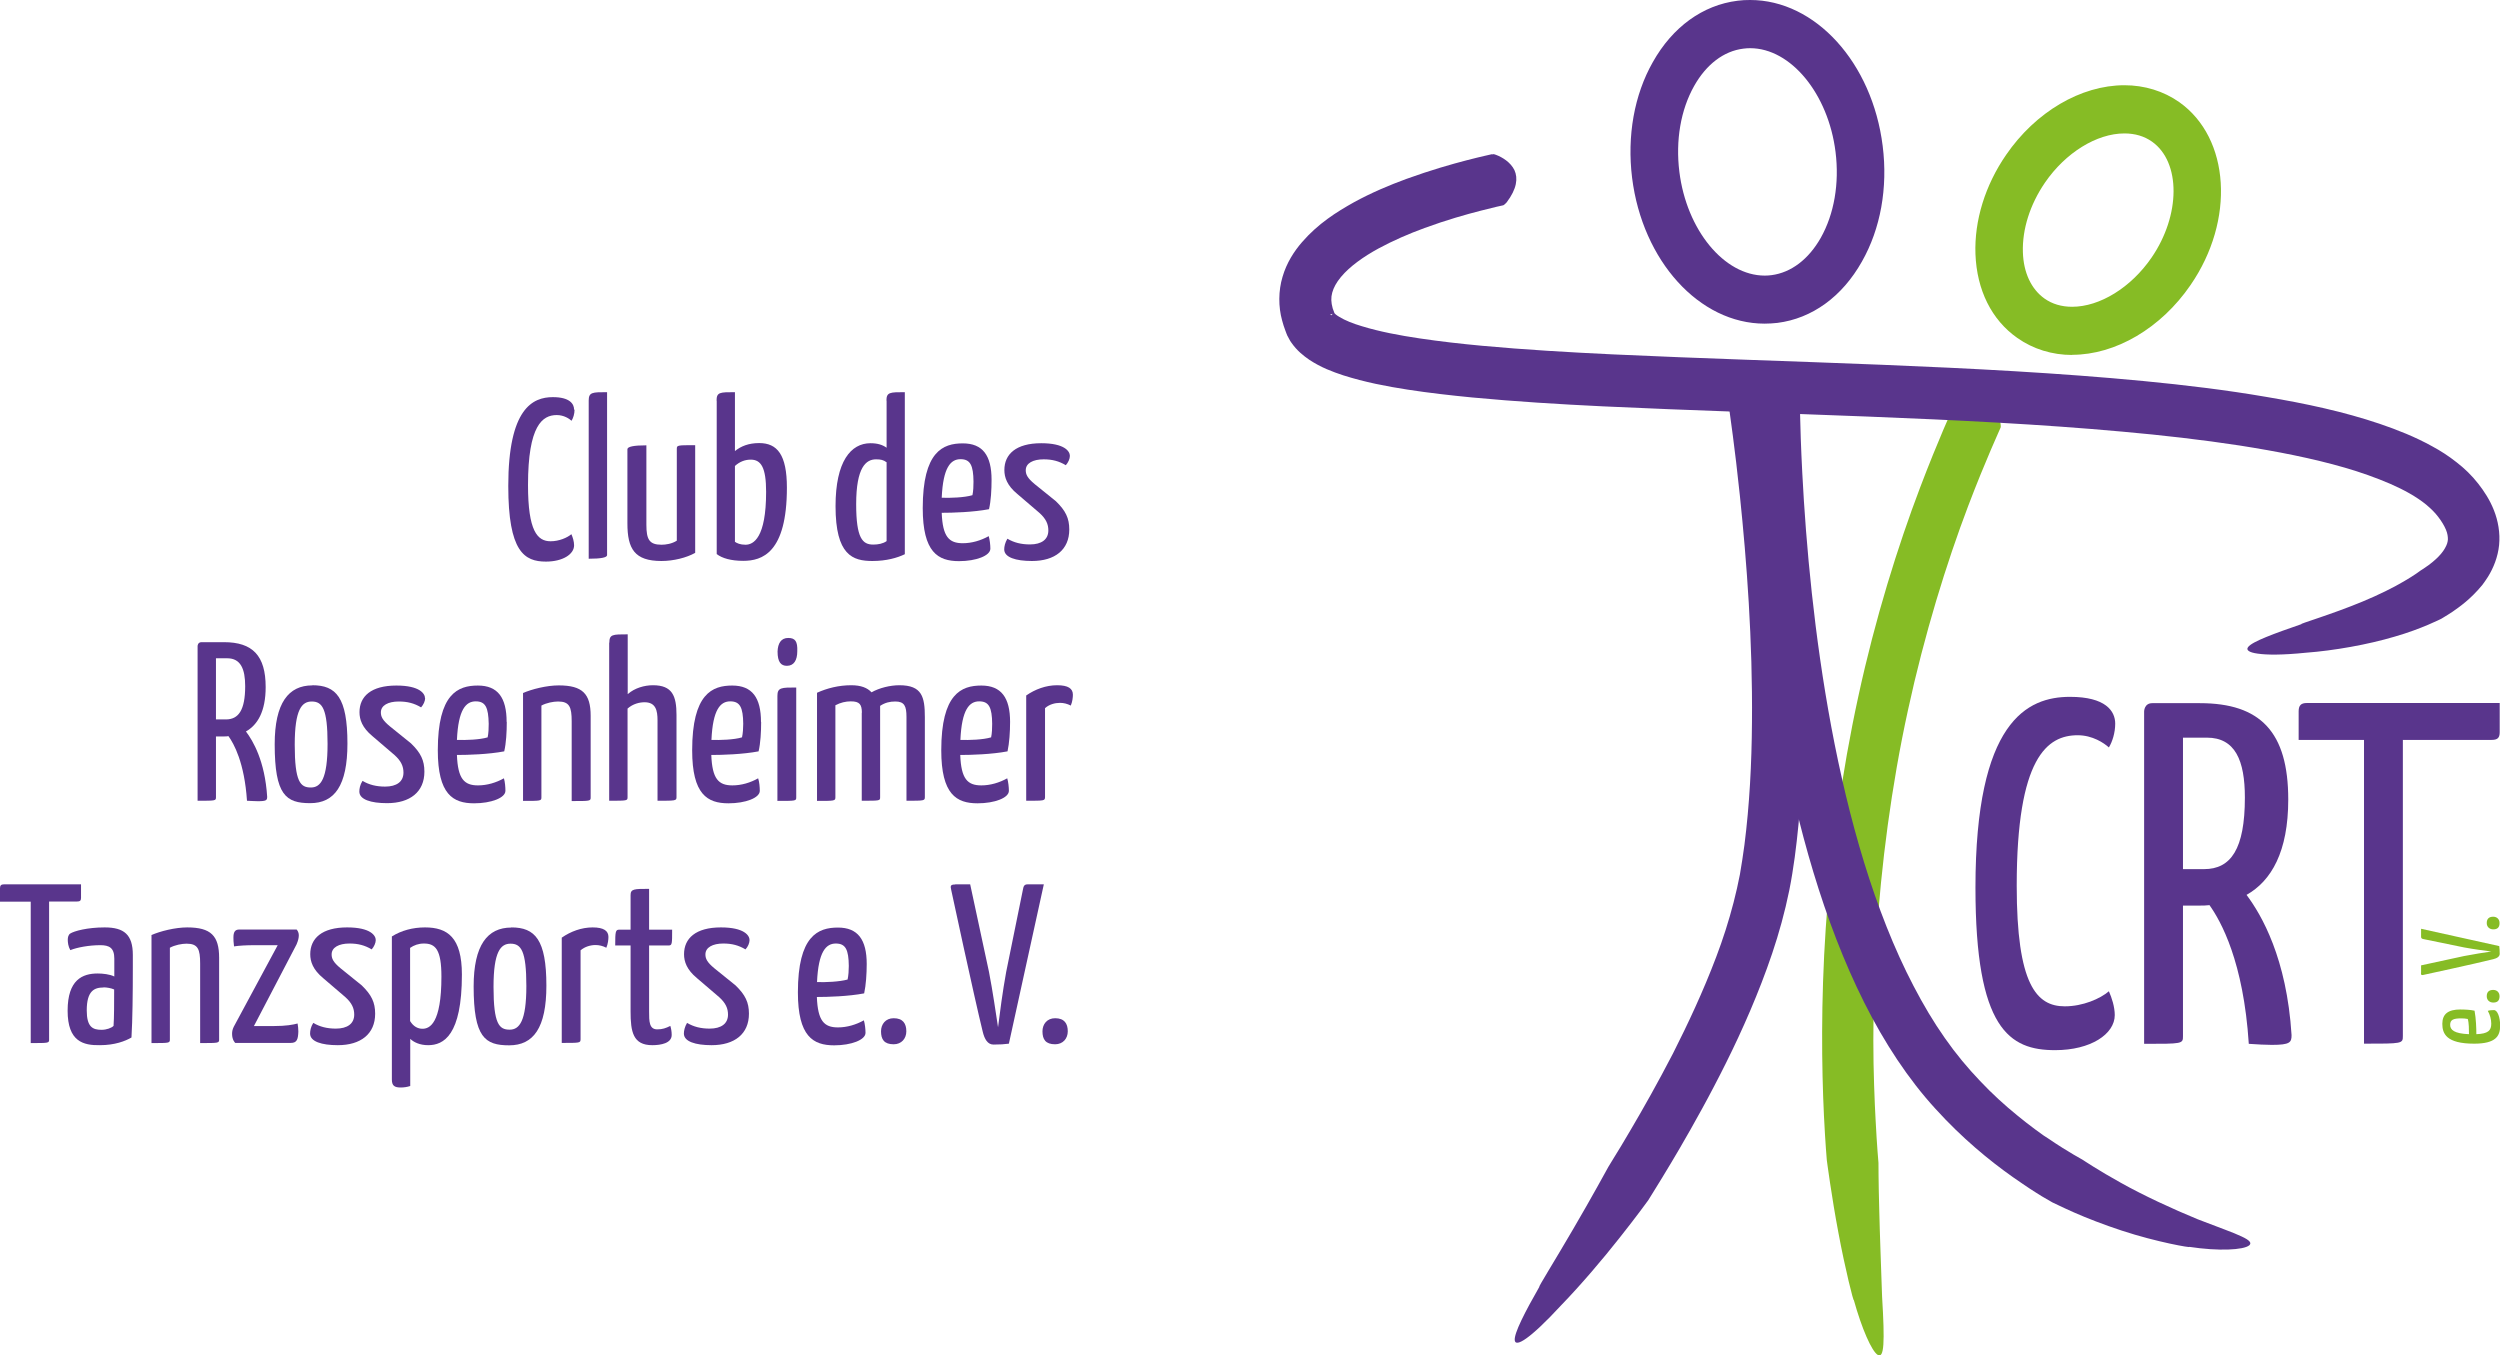 <?xml version="1.0" encoding="UTF-8"?>
<svg id="a" xmlns="http://www.w3.org/2000/svg" viewBox="0 0 166 90" width="166" height="90">
  <defs>
    <style>
      .b {
        fill: #59358c;
      }

      .c {
        fill: #86bc25;
      }
    </style>
  </defs>
  <g>
    <path class="c" d="M129.73,26.95c.03-.08.04-.1.17-.17.77-.51,2.33-.95,2.93,1.31,0,.04.04.22.01.3-.04.11-.99,2.15-2.15,5.2-1.44,3.79-2.91,8.53-4,13.56-1.1,5.03-1.79,10.33-2.09,15.16-.15,2.41-.21,4.71-.21,6.78,0,1.04.02,2.02.05,2.94l.05,1.33.05,1c.09,1.77.19,2.85.19,2.85,0,0,0,1.29.05,3.05.04,1.76.13,3.98.19,5.83.19,3.11.13,4.1-.28,3.88-.41-.24-1.07-1.76-1.6-3.66,0,.21-.58-2.08-1.02-4.46-.45-2.37-.77-4.82-.77-4.82l-.06-.77-.06-.91-.07-1.28c-.15-3.16-.21-7.55.12-12.45.32-4.89,1.05-10.29,2.17-15.41,1.11-5.13,2.62-9.96,4.1-13.85,1.2-3.16,2.18-5.29,2.23-5.4Z"/>
    <path class="b" d="M114.83,27.31c-.01-.08-.02-.11.05-.23.19-.41.54-.93,1.07-1.15.52-.23,1.23-.17,2.09.64.03.03.15.17.18.25.01.12.36,2.42.71,5.77.46,4.46.88,9.92.82,15.65-.04,2.86-.19,5.79-.58,8.69-.1.72-.21,1.43-.36,2.18-.15.73-.32,1.45-.51,2.14-.38,1.4-.84,2.73-1.33,4-.98,2.54-2.09,4.85-3.16,6.89-.53,1.02-1.06,1.97-1.56,2.86l-.73,1.27-.55.93c-.93,1.56-1.54,2.5-1.53,2.5,0,0-.78,1.08-1.9,2.49-1.11,1.41-2.57,3.13-3.87,4.47-2.14,2.32-3.04,2.8-3.09,2.34-.06-.46.68-1.89,1.64-3.57-.15.14,1.07-1.81,2.25-3.84,1.19-2.03,2.33-4.12,2.33-4.12l.39-.64.46-.75.64-1.08c.83-1.41,1.79-3.11,2.79-5.04.98-1.94,2-4.1,2.88-6.43.44-1.16.83-2.37,1.15-3.61.16-.62.3-1.24.42-1.86.11-.63.21-1.3.3-1.96.34-2.66.48-5.41.5-8.13.05-5.43-.35-10.71-.8-15.03-.34-3.27-.68-5.52-.69-5.64Z"/>
    <path class="b" d="M116.08,25.74c0-.08,0-.12.08-.23.24-.39.67-.87,1.23-1.01.56-.13,1.23.06,1.97.95.03.03.13.19.14.26,0,.11,0,2.38.17,5.66.25,4.88.8,10.84,1.93,16.9,1.13,6.04,2.86,12.23,5.46,17.2.65,1.25,1.34,2.41,2.08,3.46.74,1.06,1.52,1.99,2.34,2.85.81.86,1.64,1.61,2.45,2.27.4.33.8.64,1.19.93l.58.42.31.2c1.39.95,2.32,1.42,2.31,1.43,0,0,1.03.69,2.51,1.51,1.48.83,3.44,1.74,5.1,2.42,1.42.55,2.37.88,2.91,1.14.54.25.69.43.51.59-.37.31-2.02.4-3.99.1.2.09-2.15-.31-4.48-1.08-1.16-.38-2.32-.83-3.18-1.21-.86-.38-1.42-.67-1.42-.66l-.69-.4c-.22-.14-.49-.3-.79-.5l-.49-.33-.64-.44c-1.59-1.12-3.4-2.61-5.15-4.54-1.79-1.95-3.4-4.39-4.74-7.07-2.7-5.39-4.44-11.74-5.58-17.9-1.14-6.17-1.69-12.17-1.94-17.11-.17-3.36-.17-5.7-.17-5.82Z"/>
    <path class="b" d="M117.17,21.49c-4.33,0-8.11-4.16-8.8-9.69-.34-2.77.14-5.5,1.38-7.68,1.31-2.33,3.31-3.78,5.62-4.07.28-.04.56-.05.84-.05,4.33,0,8.11,4.16,8.8,9.69.35,2.78-.14,5.5-1.38,7.68-1.31,2.33-3.31,3.78-5.61,4.07-.28.03-.56.05-.85.05ZM116.21,3.2c-.15,0-.3.01-.45.03-1.3.16-2.46,1.04-3.27,2.48-.89,1.58-1.24,3.61-.98,5.7.48,3.86,2.97,6.89,5.67,6.89.15,0,.3-.01.45-.03,1.3-.17,2.46-1.05,3.27-2.48.89-1.58,1.24-3.61.98-5.7-.48-3.86-2.97-6.89-5.67-6.89Z"/>
    <path class="c" d="M137.6,23.57c-1.34,0-2.6-.39-3.65-1.13-1.71-1.2-2.69-3.18-2.78-5.57-.08-2.22.64-4.56,2.03-6.58,1.96-2.86,4.97-4.63,7.86-4.63,1.34,0,2.6.39,3.64,1.12,3.38,2.39,3.72,7.84.75,12.15-1.96,2.86-4.97,4.63-7.86,4.63ZM141.06,8.86c-1.84,0-3.91,1.28-5.27,3.26-1,1.46-1.52,3.11-1.47,4.63.04,1.36.56,2.45,1.43,3.07.52.37,1.14.55,1.84.55,1.84,0,3.91-1.28,5.27-3.26,1.94-2.82,1.95-6.34.04-7.7-.52-.37-1.14-.55-1.84-.55Z"/>
    <path class="b" d="M99.09,10.25c.09-.02.12-.02.24.03.43.16.98.5,1.23,1.02.24.53.17,1.23-.52,2.14-.03.03-.15.16-.22.19-.05.01-.62.13-1.54.37-.93.24-2.22.6-3.69,1.14-1.04.38-2.08.83-3.06,1.36-.97.53-1.9,1.18-2.49,1.89-.3.36-.49.71-.58,1.04-.09.33-.08.65.03,1.04.03.1.07.2.11.3v.02c-.12.04.31-.08-.28.1l.07.04s.04-.01.05-.03c.02-.02.02-.05.05-.06l.07-.04.03-.02s0,0,0,0c0,0,0,0,0,0,.02.03.15.15.34.26.37.23.92.45,1.5.62,1.17.36,2.49.61,3.84.81,1.35.2,2.74.36,4.15.49,2.82.26,5.73.43,8.67.57,11.78.55,24.08.7,35.24,1.77,2.79.27,5.52.6,8.13,1.05,2.62.44,5.15.98,7.55,1.79,1.2.41,2.36.87,3.48,1.49.56.3,1.1.65,1.62,1.06.52.4,1.02.88,1.44,1.42.4.51.78,1.09,1.05,1.78.27.68.42,1.5.34,2.3-.08.8-.38,1.53-.74,2.11l-.14.21-.04.06-.07.1-.14.19c-.78.94-1.48,1.42-1.95,1.75-.48.32-.75.46-.75.47,0,0-1.32.68-3.1,1.19-1.78.53-4.03.93-5.9,1.07-1.57.16-2.6.15-3.2.06-.6-.08-.78-.25-.64-.43.26-.37,1.76-.91,3.55-1.53-.21,0,1.97-.63,4.06-1.5,1.04-.43,2.05-.93,2.74-1.34.71-.41,1.11-.72,1.11-.72,0,0,.2-.12.52-.35.16-.12.34-.26.53-.44.09-.09.19-.18.27-.28.04-.05.09-.1.12-.15l.06-.08.04-.06c.03-.05.07-.1.09-.15.12-.21.17-.38.18-.56,0-.17-.02-.38-.13-.64-.11-.26-.28-.55-.52-.86-.22-.29-.48-.54-.8-.81-.64-.52-1.47-.98-2.39-1.38-.93-.4-1.94-.76-3.01-1.07-2.14-.62-4.5-1.08-6.98-1.47-2.48-.38-5.09-.68-7.78-.92-10.77-.98-22.82-1.13-34.49-1.68-2.92-.14-5.82-.32-8.69-.59-1.43-.14-2.86-.3-4.28-.52-1.42-.22-2.83-.49-4.28-.95-.72-.24-1.46-.51-2.25-1.03-.39-.27-.82-.6-1.2-1.15-.05-.07-.09-.13-.14-.23l-.08-.15-.04-.07-.05-.12-.03-.08-.06-.16c-.08-.21-.15-.43-.21-.66-.25-.9-.25-1.96.03-2.89.27-.93.77-1.7,1.3-2.31,1.07-1.23,2.28-1.99,3.44-2.64,1.17-.64,2.34-1.13,3.48-1.55,1.63-.59,3.01-.98,4.01-1.24,1-.26,1.6-.38,1.66-.4Z"/>
  </g>
  <g>
    <path class="b" d="M140.45,48.05c0,.61-.19,1.2-.42,1.58-.32-.29-1.08-.81-2.07-.81-2.01,0-4.05,1.45-4.05,9.99,0,6.56,1.31,8.01,3.19,8.01,1.21,0,2.36-.51,2.93-1,.19.42.39,1.04.39,1.58,0,1.26-1.59,2.33-3.96,2.33-3.03,0-5.29-1.39-5.29-10.79,0-11.06,3.44-12.67,6.28-12.67,2.36,0,3,.94,3,1.78Z"/>
    <path class="b" d="M142.37,47.24s0-.55.54-.55h3.16c4.02,0,5.87,1.91,5.87,6.4,0,3.46-1.12,5.4-2.77,6.33.99,1.32,2.67,4.2,2.99,9.31,0,.48-.09.65-1.31.65-.41,0-.96-.03-1.53-.07-.35-5.46-1.85-8.14-2.61-9.21-.22.03-.45.03-.64.03h-1.12v8.67c0,.51-.03.51-2.58.51v-22.07ZM146.54,48.98h-1.59v8.73h1.4c1.78,0,2.71-1.33,2.71-4.75,0-2.46-.64-3.98-2.52-3.98Z"/>
    <path class="b" d="M159.55,49.14v19.65c0,.51-.03.51-2.58.51v-20.17h-4.34v-1.9c0-.39.16-.55.54-.55h12.81v1.94c0,.39-.16.51-.54.51h-5.9Z"/>
  </g>
  <g>
    <path class="c" d="M163.35,67.03c.33,0,.69.02.96.08.1.52.12,1.2.12,1.56.78-.03.99-.24.99-.7,0-.3-.09-.6-.23-.85.11-.04.29-.05.41-.05.23,0,.41.47.41,1.03,0,.7-.29,1.2-1.73,1.2-1.85,0-2.11-.67-2.11-1.32s.39-.95,1.19-.95ZM163.94,68.67c0-.28,0-.75-.08-1.01-.13-.03-.3-.04-.44-.04-.53,0-.73.1-.73.43s.26.58,1.25.62Z"/>
    <path class="c" d="M165.12,66.15c0-.31.18-.42.43-.42.24,0,.42.16.42.42,0,.31-.16.42-.42.42-.23,0-.43-.15-.43-.42Z"/>
    <path class="c" d="M160.76,64.59v-.49l2.86-.62c.66-.13,1.33-.23,1.8-.3-.47-.06-1.15-.15-1.8-.27l-2.68-.55c-.12-.02-.18-.05-.18-.16v-.53l5.19,1.15c.02.17.03.28.03.51,0,.19-.18.3-.43.36-1.2.3-4.62,1.04-4.62,1.04-.13.03-.18.03-.18-.14Z"/>
    <path class="c" d="M165.12,61.29c0-.31.18-.42.43-.42.24,0,.42.16.42.42,0,.31-.16.42-.42.42-.23,0-.43-.15-.43-.42Z"/>
  </g>
  <g>
    <path class="b" d="M38.15,27.2c0,.29-.09.56-.2.74-.15-.14-.51-.38-.98-.38-.95,0-1.91.68-1.91,4.65,0,3.05.62,3.73,1.5,3.73.57,0,1.11-.24,1.38-.47.09.2.18.48.18.74,0,.59-.75,1.08-1.87,1.08-1.43,0-2.5-.65-2.5-5.02,0-5.15,1.62-5.9,2.96-5.9,1.11,0,1.41.44,1.41.83Z"/>
    <path class="b" d="M40.31,36.86q0,.24-1.22.24v-10.5c0-.56.24-.56,1.22-.56v10.82Z"/>
    <path class="b" d="M46.16,36.71c-.57.32-1.43.54-2.24.54-1.79,0-2.26-.81-2.26-2.5v-4.92q0-.26,1.26-.26v5.28c0,.98.2,1.32,1.01,1.32.27,0,.69-.06,1.01-.27v-6.08c0-.26.01-.26,1.22-.26v7.13Z"/>
    <path class="b" d="M47.58,26.61c0-.57.21-.57,1.22-.57v3.91c.41-.33.92-.53,1.61-.53,1.2,0,1.84.77,1.84,2.96,0,4.35-1.66,4.86-2.9,4.86-.8,0-1.4-.17-1.76-.45v-10.19ZM48.79,35.97c.14.1.36.2.71.2.53,0,1.37-.45,1.37-3.51,0-1.61-.33-2.14-1.02-2.14-.39,0-.74.14-1.05.42v5.03Z"/>
    <path class="b" d="M58.86,26.6c0-.56.23-.56,1.22-.56v10.76c-.5.24-1.22.45-2.15.45-1.31,0-2.45-.38-2.45-3.64,0-2.98,1.02-4.18,2.32-4.18.47,0,.81.11,1.07.3v-3.13ZM58.86,30.69c-.2-.15-.38-.19-.69-.19-.66,0-1.32.51-1.32,2.98,0,2.26.42,2.68,1.13,2.68.33,0,.65-.06.89-.23v-5.24Z"/>
    <path class="b" d="M65.84,31.85c0,.66-.04,1.41-.17,1.96-1.04.2-2.42.24-3.14.24.06,1.59.48,2.02,1.4,2.02.6,0,1.2-.18,1.72-.47.07.23.11.59.11.83,0,.47-.95.83-2.08.83-1.4,0-2.41-.59-2.41-3.52,0-3.76,1.34-4.3,2.66-4.3s1.91.8,1.91,2.42ZM62.54,33.05c.57.02,1.5-.01,2.03-.17.06-.27.07-.62.07-.9-.01-1.08-.21-1.49-.86-1.49s-1.16.53-1.25,2.56Z"/>
    <path class="b" d="M71.04,30.27c0,.2-.11.44-.27.62-.45-.27-.9-.39-1.47-.39-.71,0-1.19.26-1.19.72,0,.27.09.51.6.93l1.4,1.13c.65.63.89,1.13.89,1.88,0,1.34-.95,2.09-2.48,2.09-1.07,0-1.84-.24-1.84-.77,0-.18.05-.44.21-.71.44.26.92.38,1.5.38.77,0,1.22-.33,1.22-.93,0-.41-.15-.77-.6-1.17l-1.46-1.25c-.68-.56-.86-1.1-.86-1.59,0-1.05.77-1.78,2.45-1.78,1.55,0,1.9.54,1.9.84Z"/>
    <path class="b" d="M13.12,42.9s0-.26.26-.26h1.49c1.9,0,2.77.89,2.77,2.98,0,1.61-.53,2.51-1.31,2.95.47.62,1.26,1.96,1.41,4.33,0,.23-.04.3-.62.3-.2,0-.45-.02-.72-.03-.17-2.54-.87-3.79-1.23-4.29-.11.02-.21.02-.3.02h-.53v4.03c0,.24-.01.24-1.22.24v-10.27ZM15.09,43.71h-.75v4.06h.66c.84,0,1.28-.62,1.28-2.21,0-1.14-.3-1.85-1.19-1.85Z"/>
    <path class="b" d="M20.74,45.5c1.58,0,2.33.81,2.33,3.87,0,2.8-.86,3.96-2.47,3.96s-2.36-.53-2.36-3.91c0-2.75.92-3.91,2.5-3.91ZM20.64,52.29c.65,0,1.11-.56,1.11-2.9s-.35-2.81-1.05-2.81c-.66,0-1.13.53-1.13,2.87,0,2.48.38,2.84,1.07,2.84Z"/>
    <path class="b" d="M28.23,46.35c0,.2-.11.44-.27.62-.45-.27-.9-.39-1.48-.39-.71,0-1.19.26-1.19.72,0,.27.09.51.6.93l1.4,1.13c.65.63.89,1.13.89,1.88,0,1.34-.95,2.09-2.48,2.09-1.07,0-1.84-.24-1.84-.77,0-.18.04-.44.21-.71.44.26.92.38,1.5.38.77,0,1.22-.33,1.22-.93,0-.41-.15-.77-.6-1.17l-1.46-1.25c-.68-.56-.86-1.1-.86-1.59,0-1.05.77-1.77,2.45-1.77,1.55,0,1.9.54,1.9.84Z"/>
    <path class="b" d="M33.65,47.93c0,.66-.04,1.41-.17,1.96-1.04.2-2.42.24-3.14.24.06,1.59.48,2.02,1.4,2.02.6,0,1.2-.18,1.72-.47.07.23.1.59.1.83,0,.47-.95.83-2.08.83-1.4,0-2.41-.59-2.41-3.52,0-3.76,1.34-4.3,2.66-4.3s1.91.8,1.91,2.42ZM30.35,49.13c.57.02,1.51-.01,2.03-.17.06-.27.07-.62.07-.9-.02-1.08-.21-1.49-.86-1.49s-1.16.53-1.25,2.56Z"/>
    <path class="b" d="M34.72,46.02c.59-.26,1.58-.51,2.38-.51,1.58,0,2.12.56,2.12,2.02v5.42c0,.24-.03.24-1.26.24v-5.3c0-.95-.15-1.31-.9-1.31-.32,0-.78.09-1.11.27v6.09c0,.24-.03.24-1.22.24v-7.16Z"/>
    <path class="b" d="M40.46,42.68c0-.56.21-.56,1.22-.56v3.97c.47-.41,1.11-.59,1.68-.59,1.29,0,1.56.72,1.56,1.98v5.45c0,.24-.06.24-1.26.24v-5.34c0-.66-.12-1.2-.86-1.2-.33,0-.77.1-1.13.42v5.88c0,.24-.02.24-1.22.24v-10.5Z"/>
    <path class="b" d="M50.54,47.93c0,.66-.04,1.41-.17,1.96-1.04.2-2.42.24-3.14.24.06,1.59.48,2.02,1.4,2.02.6,0,1.2-.18,1.71-.47.08.23.11.59.11.83,0,.47-.95.83-2.08.83-1.4,0-2.41-.59-2.41-3.52,0-3.76,1.34-4.3,2.66-4.3s1.91.8,1.91,2.42ZM47.24,49.13c.57.02,1.51-.01,2.03-.17.06-.27.08-.62.08-.9-.01-1.08-.21-1.49-.86-1.49s-1.16.53-1.25,2.56Z"/>
    <path class="b" d="M52.87,52.94c0,.24-.01.24-1.25.24v-6.97c0-.56.26-.56,1.25-.56v7.28ZM52.34,42.36c.47,0,.62.24.6.87,0,.62-.23.98-.69.98-.39,0-.62-.24-.62-.95.02-.54.23-.9.71-.9Z"/>
    <path class="b" d="M57.23,47.32c-.01-.54-.14-.75-.74-.75-.33,0-.68.08-1.02.26v6.11c0,.24-.05.24-1.22.24v-7.18c.66-.3,1.44-.5,2.27-.5.65,0,1.07.17,1.35.47.51-.29,1.23-.47,1.85-.47,1.5,0,1.69.77,1.69,2.12v5.31c0,.24-.05.24-1.22.24v-5.57c0-.72-.14-1.02-.74-1.02-.35,0-.68.07-1.01.29v6.06c0,.24.01.24-1.22.24v-5.85Z"/>
    <path class="b" d="M67.07,47.93c0,.66-.05,1.41-.17,1.96-1.04.2-2.42.24-3.14.24.06,1.59.48,2.02,1.4,2.02.6,0,1.2-.18,1.72-.47.07.23.11.59.11.83,0,.47-.95.83-2.08.83-1.4,0-2.41-.59-2.41-3.52,0-3.76,1.34-4.3,2.66-4.3s1.91.8,1.91,2.42ZM63.78,49.13c.57.02,1.5-.01,2.03-.17.06-.27.07-.62.07-.9-.01-1.08-.21-1.49-.86-1.49s-1.16.53-1.25,2.56Z"/>
    <path class="b" d="M68.14,46.18c.59-.41,1.31-.68,2.05-.68s1.05.22,1.05.63c0,.17-.03.47-.14.72-.23-.12-.47-.18-.72-.18-.33,0-.71.1-.99.35v5.91c-.01.24-.03.24-1.25.24v-7Z"/>
    <path class="b" d="M3.26,59.87v9.15c0,.24-.01.24-1.22.24v-9.39H0v-.89c0-.18.07-.26.26-.26h5.12v.9c0,.18-.07.24-.26.24h-1.85Z"/>
    <path class="b" d="M4.66,61.99c.26-.17,1.14-.41,2.29-.41,1.29,0,1.87.48,1.87,1.83v.8c0,1.73-.02,3.53-.09,4.68-.41.24-1.11.51-2.09.51-1.1.02-2.15-.23-2.15-2.29s.99-2.47,2-2.47c.33,0,.8.05,1.1.2v-1.19c0-.71-.33-.89-.93-.89-.75,0-1.55.15-1.99.33-.14-.24-.17-.51-.17-.69,0-.17.04-.33.17-.42ZM6.87,65.57c-.6,0-1.11.21-1.11,1.52,0,1.1.39,1.29.98,1.29.33,0,.66-.12.8-.26.04-.5.04-1.61.04-2.42-.2-.09-.5-.14-.71-.14Z"/>
    <path class="b" d="M10.05,62.09c.59-.26,1.58-.51,2.38-.51,1.58,0,2.12.56,2.12,2.02v5.42c0,.24-.03.24-1.26.24v-5.29c0-.95-.15-1.31-.9-1.31-.32,0-.78.09-1.11.27v6.09c0,.24-.03.24-1.22.24v-7.16Z"/>
    <path class="b" d="M19.7,61.73s.14.12.14.38c0,.14-.03.32-.15.6l-2.83,5.42h1.32c.83,0,1.28-.09,1.58-.17.03.13.05.41.05.54-.02.51-.09.75-.5.75h-3.69s-.21-.18-.21-.6c0-.17.03-.3.11-.47l2.92-5.42h-1.53c-.57,0-1.05.03-1.37.08-.04-.27-.04-.47-.04-.59,0-.36.1-.53.39-.53h3.82Z"/>
    <path class="b" d="M24.95,62.42c0,.19-.11.44-.27.62-.45-.27-.9-.39-1.47-.39-.71,0-1.19.26-1.19.72,0,.27.09.51.6.93l1.4,1.13c.65.63.89,1.13.89,1.88,0,1.34-.95,2.09-2.48,2.09-1.07,0-1.84-.24-1.84-.77,0-.18.04-.44.21-.71.44.26.92.38,1.5.38.77,0,1.22-.33,1.22-.93,0-.41-.15-.77-.6-1.17l-1.46-1.25c-.68-.56-.86-1.1-.86-1.59,0-1.05.77-1.78,2.45-1.78,1.55,0,1.9.54,1.9.84Z"/>
    <path class="b" d="M26.02,62.18c.62-.39,1.38-.6,2.2-.6,1.49,0,2.45.66,2.45,3.13,0,4.05-1.22,4.69-2.24,4.69-.56,0-.96-.2-1.19-.42v3.13c-.2.07-.44.1-.63.1-.42,0-.59-.12-.59-.53v-9.51ZM27.24,67.81c.21.35.51.5.81.5.47,0,1.26-.33,1.26-3.46,0-1.79-.39-2.2-1.16-2.2-.36,0-.66.11-.92.29v4.87Z"/>
    <path class="b" d="M33.95,61.58c1.58,0,2.33.81,2.33,3.87,0,2.8-.86,3.96-2.47,3.96s-2.36-.53-2.36-3.91c0-2.75.92-3.91,2.5-3.91ZM33.84,68.37c.65,0,1.11-.56,1.11-2.9s-.35-2.81-1.05-2.81c-.66,0-1.13.53-1.13,2.87,0,2.48.38,2.84,1.07,2.84Z"/>
    <path class="b" d="M37.3,62.26c.59-.41,1.31-.68,2.05-.68s1.05.23,1.05.63c0,.17-.03.47-.14.72-.23-.12-.47-.18-.72-.18-.33,0-.71.11-.99.35v5.91c-.01.24-.03.24-1.25.24v-7Z"/>
    <path class="b" d="M41.87,62.78h-1.02c0-.93.02-1.05.27-1.05h.75v-2.29c0-.42.23-.42,1.23-.42v2.71h1.53c0,.95,0,1.05-.24,1.05h-1.29v4.38c0,.65,0,1.19.54,1.19.35,0,.57-.08.87-.23.05.17.09.36.09.6,0,.55-.71.68-1.29.68-1.28,0-1.44-.89-1.44-2.24v-4.38Z"/>
    <path class="b" d="M49.77,62.42c0,.19-.1.44-.27.62-.45-.27-.9-.39-1.47-.39-.71,0-1.19.26-1.19.72,0,.27.09.51.6.93l1.4,1.13c.65.63.89,1.13.89,1.88,0,1.34-.95,2.09-2.48,2.09-1.07,0-1.84-.24-1.84-.77,0-.18.05-.44.21-.71.44.26.92.38,1.5.38.77,0,1.22-.33,1.22-.93,0-.41-.15-.77-.6-1.17l-1.46-1.25c-.68-.56-.86-1.1-.86-1.59,0-1.05.77-1.78,2.45-1.78,1.55,0,1.9.54,1.9.84Z"/>
    <path class="b" d="M57.55,64c0,.66-.05,1.41-.17,1.96-1.04.2-2.42.24-3.14.24.06,1.59.48,2.02,1.4,2.02.6,0,1.2-.18,1.72-.47.07.23.11.59.11.83,0,.47-.95.83-2.08.83-1.4,0-2.41-.59-2.41-3.52,0-3.76,1.34-4.3,2.66-4.3s1.91.8,1.91,2.42ZM54.25,65.21c.57.02,1.5-.02,2.03-.17.06-.27.08-.62.08-.9-.01-1.08-.21-1.49-.86-1.49s-1.16.53-1.25,2.56Z"/>
    <path class="b" d="M59.34,67.61c.62,0,.84.36.84.87,0,.48-.32.86-.84.86-.63,0-.84-.32-.84-.86,0-.47.3-.87.84-.87Z"/>
    <path class="b" d="M63.43,58.72h.99l1.25,5.82c.26,1.34.45,2.71.6,3.67.12-.96.3-2.35.54-3.67l1.11-5.46c.04-.24.09-.36.32-.36h1.07l-2.32,10.58c-.33.04-.56.06-1.02.06-.39,0-.6-.36-.72-.87-.6-2.45-2.09-9.4-2.09-9.4-.06-.26-.06-.36.27-.36Z"/>
    <path class="b" d="M70.06,67.61c.62,0,.84.36.84.87,0,.48-.32.86-.84.86-.63,0-.84-.32-.84-.86,0-.47.3-.87.84-.87Z"/>
  </g>
</svg>